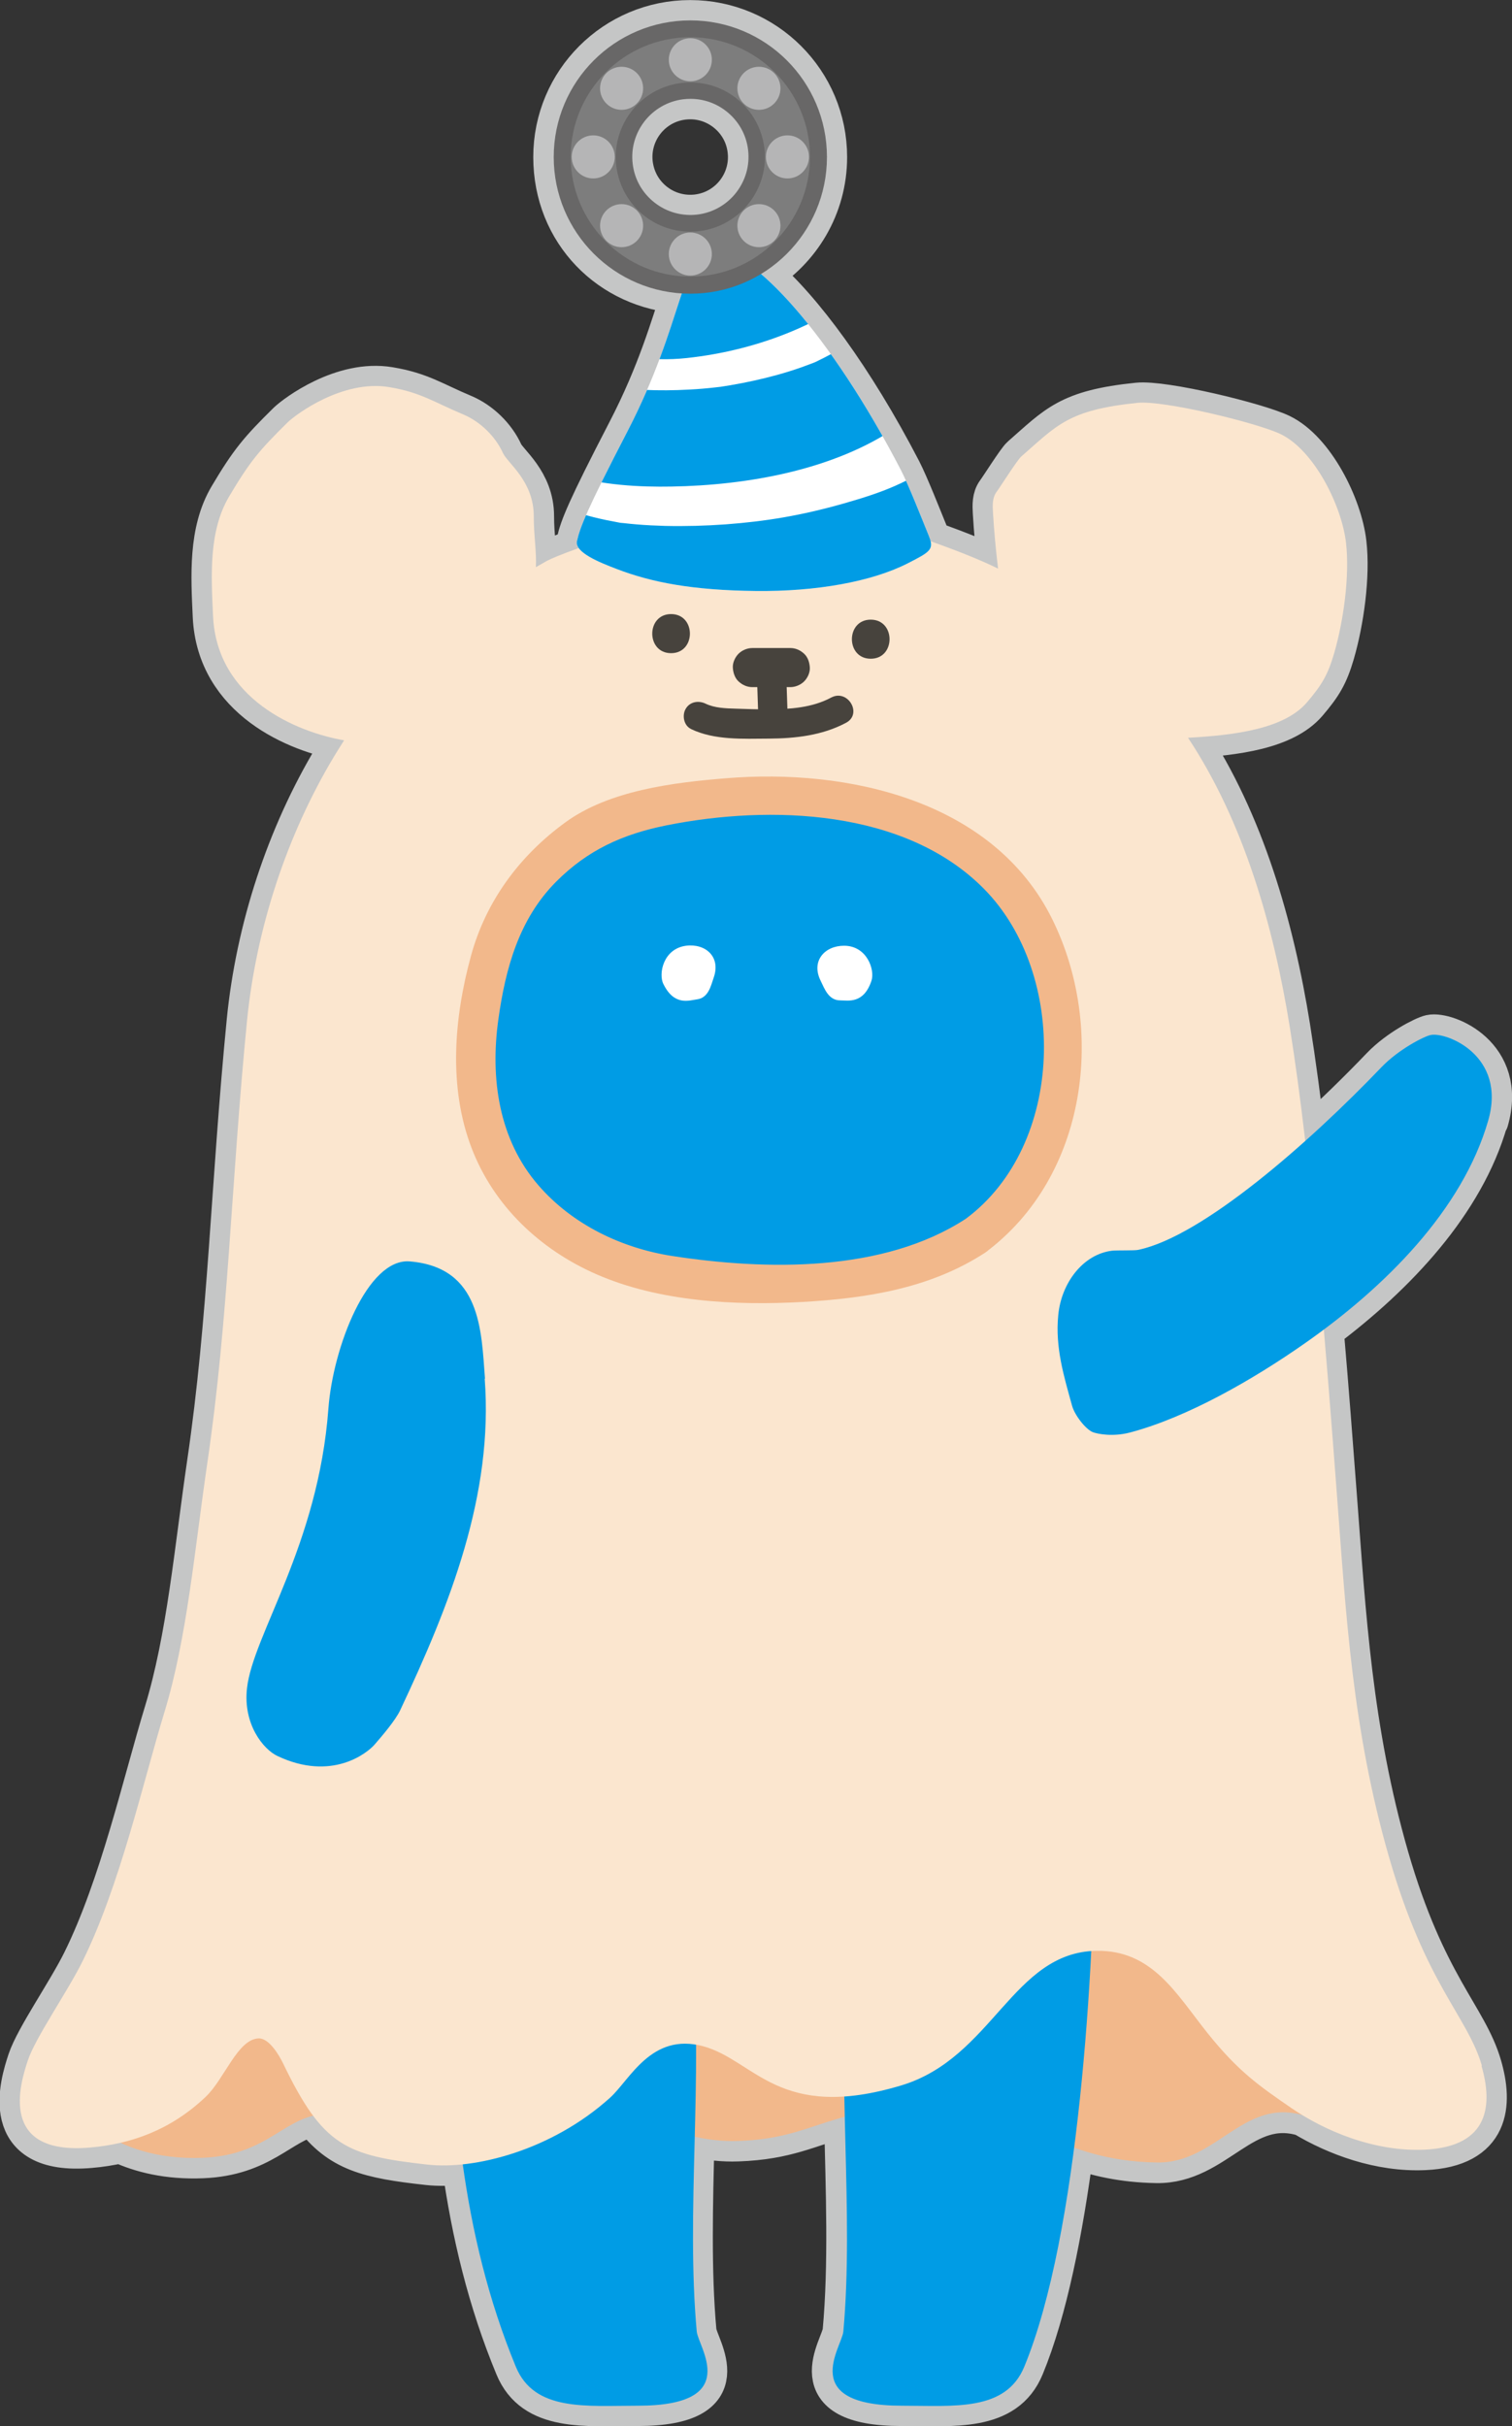 <?xml version="1.0" encoding="UTF-8"?><svg id="_レイヤー_2" xmlns="http://www.w3.org/2000/svg" xmlns:xlink="http://www.w3.org/1999/xlink" viewBox="0 0 106.03 170.09"><rect x="0" y="0" width="106.03" height="170.09" fill="#333333" stroke="none"/><defs><style>.cls-1{fill:#e3b7a3;}.cls-2{fill:#b5b5b6;}.cls-3{fill:#686767;}.cls-4{fill:#7d7d7d;}.cls-5,.cls-6{fill:#fff;}.cls-7{fill:none;}.cls-8{fill:#47433d;}.cls-9{fill:#009ce5;}.cls-10{fill:#f2b88b;}.cls-11{fill:#fbe6cf;}.cls-6{stroke:#c5c6c6;stroke-linejoin:round;stroke-width:2.85px;}.cls-12{clip-path:url(#clippath);}</style><clipPath id="clippath"><path class="cls-7" d="M65.14,37.58c-.52-1.28-1.44-3.61-1.95-4.6-4.89-9.44-10.48-15.65-13.24-15.47-2.16.14-2,5.11-5.95,12.73-2.86,5.52-3.32,6.72-3.54,7.69-.18.8,1.61,1.51,2.79,1.96,2.45.94,5.31,1.49,9.73,1.54,4.25.05,8.14-.65,10.66-1.93,1.61-.82,1.88-.98,1.5-1.92Z"/></clipPath></defs><g id="_レイヤー_1-2"><path class="cls-6" d="M104.36,78.56c1.32-4.58-2.95-6.24-4.04-6-.45.1-2.24,1-3.44,2.25-1.61,1.68-3.44,3.47-5.34,5.17-.33-2.81-.69-5.5-1.08-7.95-1.13-7.05-3.23-14.39-7.14-20.3,3.36-.18,6.76-.64,8.34-2.48,1.04-1.22,1.46-1.91,1.91-3.45.65-2.24,1.1-5.42.83-7.74-.3-2.6-2.23-6.48-4.59-7.62-1.65-.79-8.2-2.38-10.03-2.19-4.87.5-5.64,1.57-8.15,3.76-.29.25-1.51,2.19-1.74,2.49-.29.39-.28.92-.25,1.4.08,1.33.2,2.65.36,3.97-1.26-.61-2.75-1.21-4.74-1.92-.02-.11-.06-.23-.12-.37-.52-1.28-1.44-3.61-1.95-4.6-3.33-6.42-6.98-11.35-9.84-13.78,2.77-1.68,4.63-4.71,4.63-8.19,0-5.29-4.29-9.58-9.58-9.58s-9.58,4.29-9.58,9.58,3.98,9.25,9,9.55c-.75,2.23-1.68,5.57-3.82,9.69-2.86,5.52-3.32,6.72-3.54,7.69-.04.17.03.33.14.49-1.2.43-2.02.77-2.23.89-.27.15-.53.3-.79.45.05-1.08-.15-2.23-.15-3.58,0-2.46-1.84-3.71-2.16-4.42-.53-1.17-1.59-2.2-2.77-2.7-2.08-.87-2.98-1.55-5.2-1.92-3.28-.55-6.57,1.93-7.12,2.46-2.02,1.99-2.66,2.76-4.11,5.2-1.45,2.44-1.26,5.56-1.13,8.39.27,5.83,5.89,8.14,9.19,8.71-.24.37-.47.75-.71,1.14-3.33,5.55-5.46,12.08-6.1,18.54-1.13,11.55-1.29,20.85-2.78,30.97-.9,6.14-1.42,12.27-3.01,17.48-1.51,4.95-3.12,12.17-5.75,17.48-1.05,2.12-3.3,5.34-3.83,6.94-.52,1.57-2.13,6.67,4.38,6.1.71-.06,1.41-.17,2.11-.33,1.43.66,3.33,1.15,5.76,1.05,4.14-.17,5.41-2.4,7.76-2.96,1.86,2.49,3.85,2.98,8.05,3.44.71.08,1.53.06,2.4-.03.67,4.83,1.81,9.57,3.72,14.18,1.3,3.16,4.92,2.74,8.56,2.74,7.38,0,4.23-4.11,4.13-5.2-.39-4.29-.25-8.98-.14-13.65,1,.22,2.03.34,3.06.3,3.46-.12,4.95-1.03,7.47-1.69.12,5.13.33,10.33-.1,15.04-.1,1.09-3.25,5.2,4.13,5.2,3.64,0,7.26.42,8.56-2.74,1.61-3.9,2.72-9.46,3.49-15.34,1.61.57,3.44,1.01,5.81,1.05,4.19.07,6.08-4.57,10.32-3.28,2.28,1.37,5.34,2.51,8.48,2.37,4.61-.21,4.76-3.23,3.99-5.88-1.01-3.48-3.92-5.64-6.52-14.65-2.57-8.93-3.01-17-3.64-25.29-.27-3.54-.57-7.56-.93-11.69,5.14-3.85,9.87-8.89,11.52-14.64ZM48.91,15.05c-1.08.13-2.15-.16-3.01-.83-.86-.67-1.4-1.63-1.54-2.71-.28-2.23,1.31-4.27,3.54-4.54.17-.02.34-.03.51-.03.9,0,1.77.3,2.49.86.86.67,1.41,1.63,1.54,2.71.28,2.23-1.31,4.27-3.54,4.54Z"/><line class="cls-1" x1="97.41" y1="133.75" x2="90.82" y2="120.58"/><path class="cls-10" d="M90.82,120.58l-75.99.92-9.91,25.92s2.65,4.13,9.32,3.85c4.74-.2,5.71-3.09,8.87-3.09s2.01,3.49,7.94,3.54c4.04.04,10.98-2.03,14.27-3.1,2.02.93,4.22,1.55,6.46,1.47,5.66-.2,6.02-2.5,14.33-2.4,5.54.07,7.89,3.8,15.02,3.91,4.33.07,6.2-4.91,10.76-3.14,3.45,1.34,8.49,2.73,10.05,1.1,1.42-1.48,1.75-2.73,1.75-2.73l-12.87-26.27Z"/><path class="cls-9" d="M76.79,127.86c-.06,9.98-1.12,28.75-4.96,38.05-1.3,3.16-4.92,2.74-8.56,2.74-7.38,0-4.23-4.11-4.13-5.2.75-8.26-.46-18.01.3-26.27l17.35-9.32Z"/><path class="cls-9" d="M48.56,137.18c.75,8.26-.46,18.01.3,26.27.1,1.09,3.25,5.2-4.13,5.2-3.64,0-7.26.42-8.56-2.74-3.84-9.31-4.58-19.13-4.63-29.11l17.03.37Z"/><path class="cls-11" d="M103.92,144.82c-1.01-3.48-3.92-5.64-6.52-14.65-2.57-8.93-3.01-17-3.64-25.29-.74-9.79-1.76-23.17-3.31-32.86-1.13-7.05-3.22-14.39-7.14-20.3,3.36-.18,6.76-.64,8.34-2.48,1.04-1.22,1.46-1.91,1.91-3.45.65-2.24,1.1-5.42.83-7.74-.3-2.6-2.23-6.48-4.59-7.62-1.65-.79-8.2-2.38-10.03-2.19-4.87.5-5.64,1.57-8.15,3.76-.29.25-1.51,2.19-1.74,2.49-.29.39-.28.92-.25,1.4.08,1.33.2,2.65.36,3.97-1.27-.62-2.77-1.22-4.8-1.94-3.18-1.13-6.56-.91-9.85-1.66-6.02-1.39-16.14,2.59-16.97,3.05-.27.15-.53.3-.79.45.05-1.08-.15-2.23-.15-3.58,0-2.46-1.84-3.71-2.16-4.42-.53-1.17-1.59-2.2-2.77-2.7-2.08-.87-2.98-1.55-5.2-1.92-3.28-.55-6.57,1.93-7.12,2.46-2.02,1.99-2.66,2.76-4.11,5.2-1.45,2.44-1.26,5.56-1.13,8.39.27,5.83,5.89,8.14,9.19,8.71-.24.37-.47.75-.71,1.14-3.33,5.55-5.46,12.08-6.1,18.54-1.13,11.55-1.29,20.85-2.78,30.97-.9,6.14-1.42,12.27-3.01,17.48-1.51,4.95-3.12,12.17-5.75,17.48-1.05,2.12-3.3,5.34-3.83,6.94-.52,1.57-2.13,6.67,4.38,6.1,2.85-.25,5.62-1.21,8.09-3.55,1.33-1.26,2.24-4.05,3.72-4.1.72-.02,1.42,1.14,1.73,1.79,2.78,5.76,4.4,6.43,10.13,7.06,3.26.36,8.66-.98,12.78-4.69,1.39-1.25,2.89-4.6,6.53-3.61,3.63.99,5.31,5.32,13.88,2.75,6.43-1.93,7.81-9.35,13.7-9.44,3.92-.06,5.59,3.01,7.76,5.73,2.17,2.72,3.65,3.74,5.89,5.28,2.33,1.6,5.8,3.09,9.36,2.93,4.61-.21,4.76-3.23,3.99-5.88Z"/><path class="cls-8" d="M47.06,45.79c1.76,0,1.76-2.74,0-2.74s-1.76,2.74,0,2.74h0Z"/><path class="cls-8" d="M61.06,46.18c1.76,0,1.76-2.74,0-2.74s-1.76,2.74,0,2.74h0Z"/><path class="cls-8" d="M52.76,48.17h2.66c.35,0,.72-.15.97-.4s.42-.63.4-.97c-.02-.35-.13-.72-.4-.97s-.6-.4-.97-.4h-2.66c-.35,0-.72.15-.97.4-.24.24-.42.63-.4.97s.13.72.4.97.6.4.97.4h0Z"/><path class="cls-9" d="M33.99,96.65c.62,8.13-2.42,15.81-5.93,23.25-.33.7-1.26,1.79-1.79,2.4s-3.02,2.6-6.82.8c-.99-.47-2.41-2.22-2.13-4.74.41-3.75,5-10.02,5.71-19.62.32-4.28,2.74-10.56,5.71-10.31,5.01.42,5.01,4.87,5.27,8.22Z"/><path class="cls-8" d="M53.07,47.5c.07,1.01.06,2.02.13,3.02.02.27.1.53.3.73.18.18.47.31.73.3.52-.02,1.07-.45,1.03-1.03-.07-1.01-.06-2.02-.13-3.02-.02-.27-.1-.53-.3-.73-.18-.18-.47-.31-.73-.3-.52.02-1.07.45-1.03,1.03h0Z"/><path class="cls-8" d="M48.46,51.11c1.64.79,3.66.68,5.44.67,1.87-.01,3.76-.22,5.43-1.11,1.17-.62.13-2.39-1.04-1.77-1.34.72-2.9.82-4.4.83-.77,0-1.53-.02-2.3-.05-.69-.02-1.47-.04-2.11-.35-.5-.24-1.11-.14-1.4.37-.26.45-.13,1.16.37,1.4h0Z"/><path class="cls-9" d="M79.82,87.62c4.49-.94,11.94-7.46,17.06-12.81,1.2-1.25,2.99-2.16,3.44-2.25,1.09-.24,5.36,1.43,4.04,6-1.8,6.25-7.22,11.67-12.87,15.62-3.58,2.51-8.23,5.19-12.27,6.25-1.2.31-2.26.09-2.56-.02-.51-.18-1.3-1.2-1.48-1.86-.59-2.13-1.19-4.1-.97-6.35.21-2.25,1.73-4.27,3.77-4.52.35-.04,1.59,0,1.84-.06Z"/><path class="cls-9" d="M69.23,87.66c1.96-1.34,4.42-4.91,5.1-7.19,1.65-5.55,1.47-9.82-1.23-14.94-2.36-4.5-7.29-7.22-12.29-8.09-5.01-.87-8.62-.77-13.62.14-1.35.25-4.25,1.15-5.42,1.86-1.13.68-3.3,2.69-4.08,3.75-2.35,3.22-2.85,5.95-3.38,9.9-.53,3.95.3,8.17,2.72,11.33,2.71,3.53,7.04,5.5,10.61,6,4.41.62,8.22.71,10.95.4,2.03-.23,6.56-.36,10.63-3.16Z"/><path class="cls-5" d="M61.11,68.76c.26-.78-.32-2.46-1.92-2.46-1.37,0-2.33,1.08-1.64,2.46.27.55.55,1.37,1.37,1.37.55,0,1.64.27,2.19-1.37Z"/><path class="cls-5" d="M46.52,68.99c-.36-.74,0-2.48,1.59-2.69,1.36-.17,2.45.77,1.94,2.23-.2.58-.37,1.43-1.18,1.53-.54.07-1.59.48-2.35-1.08Z"/><path class="cls-10" d="M69.1,87.8c7.16-5.31,8.47-15.71,4.69-23.36-4.12-8.34-14.35-10.59-22.89-9.88-3.69.3-8.2.85-11.28,3.11-3.19,2.33-5.54,5.5-6.59,9.33-1.19,4.34-1.6,9.21.04,13.48,1.55,4.05,4.79,7.11,8.73,8.84,4.41,1.94,9.77,2.22,14.53,1.95,4.49-.26,8.94-.96,12.78-3.47,1.47-.96.1-3.33-1.38-2.36-5.79,3.78-14.01,3.62-20.59,2.61-3.55-.55-6.99-2.2-9.37-4.94-2.81-3.23-3.4-7.54-2.82-11.66.5-3.56,1.44-7.01,4.04-9.63,2.22-2.23,4.67-3.34,7.75-3.96,7.26-1.45,16.74-1.15,22.27,4.46,5.89,5.97,5.69,17.95-1.28,23.12-1.4,1.04-.04,3.41,1.38,2.36Z"/><path class="cls-5" d="M65.14,37.58c-.52-1.28-1.44-3.61-1.95-4.6-4.89-9.44-10.48-15.65-13.24-15.47-2.16.14-2,5.11-5.95,12.73-2.86,5.52-3.32,6.72-3.54,7.69-.18.8,1.61,1.51,2.79,1.96,2.45.94,5.31,1.49,9.73,1.54,4.25.05,8.14-.65,10.66-1.93,1.61-.82,1.88-.98,1.5-1.92Z"/><g class="cls-12"><path class="cls-9" d="M56.94,12.22c0,.13-.03.3,0,.42.03.14.28-1.18.07-.64-.04.1-.12.31-.13.42.02-.35.56-1.1.15-.4-.14.23-.75,1.1-.23.41.53-.69-.26.26-.46.46-.29.28-.61.52-.9.8-.18.17.9-.65.28-.22-.2.14-.41.29-.61.43-.77.51-1.57.95-2.4,1.35-.18.09-.37.17-.55.26-.85.4.8-.3.16-.07-.45.17-.9.34-1.36.49-.9.3-1.82.54-2.76.71-.19.04-.4.05-.59.1,1.29-.33.66-.08.25-.04-.47.04-.94.07-1.4.06-.39,0-.77-.06-1.16-.07-.27,0,1.16.23.45.05-.21-.05-.43-.09-.64-.15-.2-.06-.41-.17-.61-.2-.31-.05.67.29.65.28-.1-.07-.24-.11-.34-.17-.15-.09-.3-.19-.45-.27-.49-.27.84.81.27.19-.13-.14-.26-.32-.41-.44.03.02.51.8.44.55-.03-.09-.15-.25-.2-.33-.41-.63.14.45.13.36-.05-.24-.16-.49-.22-.73-.51-2.15-3.08-3.63-5.19-2.95-2.24.72-3.5,2.89-2.95,5.19,1.29,5.42,6.84,7.58,11.93,7.03s10.08-2.51,13.84-5.95c1.91-1.75,3.47-4.26,3.38-6.93-.08-2.2-1.89-4.33-4.22-4.22s-4.3,1.86-4.22,4.22h0Z"/><path class="cls-9" d="M61.08,22.31c.11-1.11-.16.06-.17.4,0,.11.37-.64.05-.16-.11.17-.24.36-.33.54-.22.43.51-.51.01-.02-.14.14-.26.29-.4.42-.17.16-.35.31-.52.47-.37.37.56-.37-.06.04-.82.55-1.67.99-2.56,1.42-.42.2.58-.23.14-.06-.11.04-.23.09-.34.13-.23.09-.46.17-.7.26-.56.2-1.12.37-1.69.53-1.09.3-2.19.54-3.31.73-.17.03-1.03.16-.59.1.46-.06-.33.04-.46.05-.6.07-1.2.12-1.8.15-1.06.06-2.13.07-3.2.02-.49-.02-.99-.08-1.48-.12-.64-.05.66.13.04,0-.27-.06-.54-.09-.81-.15-.46-.1-.91-.23-1.36-.37-.78-.24.11.03.09.07,0,.01-.45-.22-.49-.24-.15-.08-.33-.25-.49-.31-.11-.04.69.55.23.14-.51-.45.39.58.15.21-.35-.56.22.62.11.28-1.24-4.15-7.76-2.38-6.51,1.8,1.49,4.97,8.14,5.55,12.45,5.47,5.31-.09,11.42-1.15,15.88-4.22,2.69-1.85,4.51-4.28,4.84-7.59.18-1.82-1.68-3.38-3.38-3.38-1.97,0-3.2,1.55-3.38,3.38h0Z"/><path class="cls-9" d="M68.32,29.18c-.06.64.18-.56-.02.04-.07.22-.13.45-.2.68-.17.58.28-.45-.04.06-.17.27-.33.55-.5.82-.33.52.35-.35-.09.1-.18.18-.35.38-.53.56s-.39.36-.59.54c-.39.36.32-.19-.3.23-2.48,1.66-4.03,2.27-6.86,3.08-3.03.86-5.5,1.26-8.3,1.47-1.4.1-2.81.14-4.22.11-.68-.02-1.37-.05-2.05-.11-.3-.02-.6-.06-.9-.09-.8-.08.17.05-.38-.05-1.15-.21-2.28-.46-3.37-.88.85.33-.35-.26-.68-.45-.06-.03.53.52.1.03-.31-.35.46.74.06.07-2.24-3.72-8.09-.32-5.83,3.41,3,4.97,11.02,5.02,16.07,4.79,6.65-.31,14.23-1.63,19.78-5.54,3.09-2.18,5.26-5.02,5.61-8.86.17-1.82-1.67-3.38-3.38-3.38-1.97,0-3.21,1.55-3.38,3.38h0Z"/></g><path class="cls-4" d="M57.64,9.85c-.63-5.1-5.28-8.72-10.38-8.08-5.1.63-8.72,5.28-8.08,10.38.63,5.1,5.28,8.72,10.38,8.08,5.1-.63,8.72-5.28,8.08-10.38ZM48.99,15.68c-2.58.32-4.94-1.51-5.26-4.09-.32-2.58,1.51-4.94,4.09-5.26,2.58-.32,4.94,1.51,5.26,4.09.32,2.58-1.51,4.94-4.09,5.26Z"/><circle class="cls-2" cx="48.41" cy="4.19" r="1.51"/><circle class="cls-2" cx="43.59" cy="6.19" r="1.51"/><circle class="cls-2" cx="41.6" cy="11" r="1.51"/><circle class="cls-2" cx="43.59" cy="15.82" r="1.51"/><circle class="cls-2" cx="48.41" cy="17.81" r="1.51"/><circle class="cls-2" cx="53.22" cy="15.82" r="1.51"/><circle class="cls-2" cx="55.22" cy="11" r="1.51"/><circle class="cls-2" cx="53.22" cy="6.19" r="1.51"/><path class="cls-3" d="M48.41,2.61c4.63,0,8.39,3.76,8.39,8.39s-3.76,8.39-8.39,8.39-8.39-3.76-8.39-8.39,3.76-8.39,8.39-8.39M48.41,1.43c-5.29,0-9.58,4.29-9.58,9.58s4.29,9.58,9.58,9.58,9.58-4.29,9.58-9.58S53.7,1.43,48.41,1.43h0Z"/><path class="cls-3" d="M48.4,16.24c-1.16,0-2.27-.38-3.2-1.1-1.1-.86-1.8-2.09-1.98-3.48-.36-2.86,1.68-5.48,4.54-5.84,1.39-.17,2.76.2,3.86,1.06,1.1.86,1.8,2.09,1.98,3.48h0c.36,2.86-1.68,5.48-4.54,5.84-.22.03-.44.04-.66.04ZM48.42,6.93c-.17,0-.34.01-.51.03-2.23.28-3.82,2.32-3.54,4.54.13,1.08.68,2.04,1.54,2.71.86.67,1.93.96,3.01.83,2.23-.28,3.81-2.32,3.54-4.54h0c-.13-1.08-.68-2.04-1.54-2.71-.72-.56-1.59-.86-2.49-.86Z"/></g></svg>